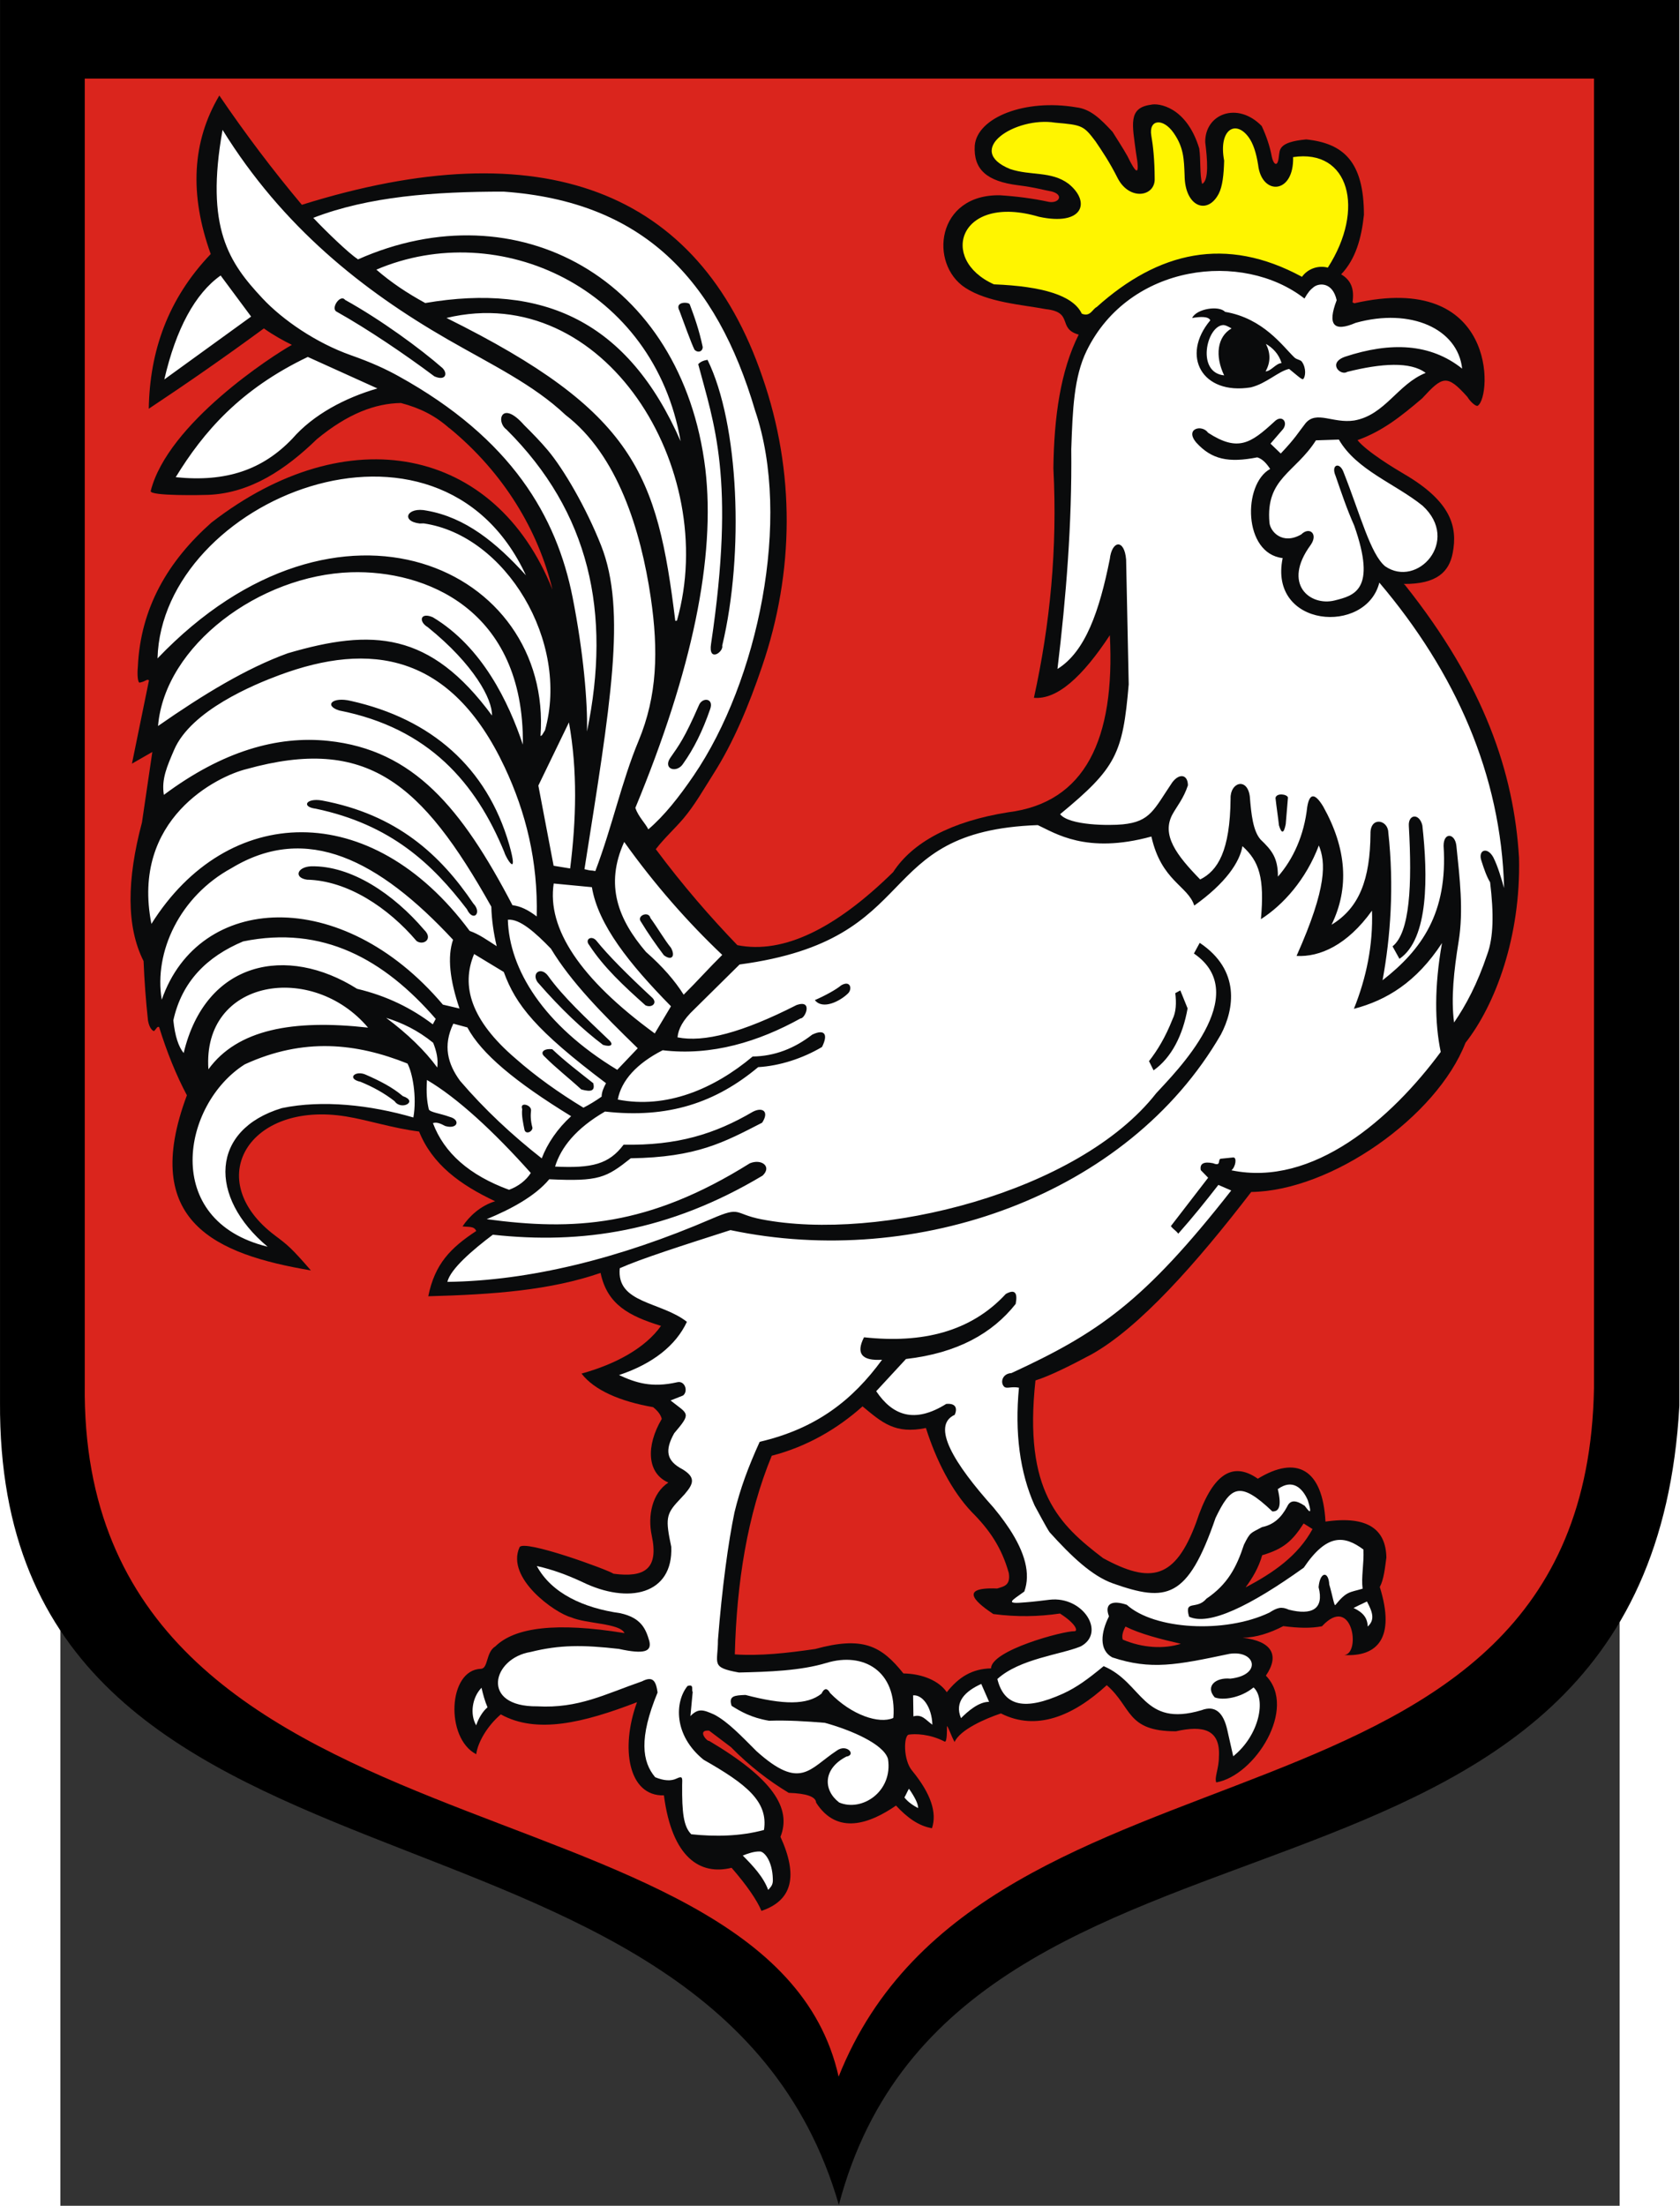 <?xml version="1.0" encoding="UTF-8" standalone="no"?>
<!-- Creator: CorelDRAW -->

<svg
   xmlns:dc="http://purl.org/dc/elements/1.1/"
   xmlns:cc="http://creativecommons.org/ns#"
   xmlns:rdf="http://www.w3.org/1999/02/22-rdf-syntax-ns#"
   xmlns:svg="http://www.w3.org/2000/svg"
   xmlns="http://www.w3.org/2000/svg"
   xmlns:sodipodi="http://sodipodi.sourceforge.net/DTD/sodipodi-0.dtd"
   xmlns:inkscape="http://www.inkscape.org/namespaces/inkscape"
   xml:space="preserve"
   width="744"
   height="976.622"
   style="shape-rendering:geometricPrecision; text-rendering:geometricPrecision; image-rendering:optimizeQuality; fill-rule:evenodd; clip-rule:evenodd"
   viewBox="0 0 210 297"
   id="svg2"
   sodipodi:version="0.32"
   inkscape:version="0.48.2 r9819"
   sodipodi:docname="POL_Oława_COA.svg"
   inkscape:output_extension="org.inkscape.output.svg.inkscape"
   version="1.0"><rect x="0" y="0" width="210" height="297" fill="#333333" stroke="none"/><sodipodi:namedview
   inkscape:window-height="1053"
   inkscape:window-width="1920"
   inkscape:pageshadow="2"
   inkscape:pageopacity="0.0"
   guidetolerance="10.0"
   gridtolerance="10.0"
   objecttolerance="10.0"
   borderopacity="1.0"
   bordercolor="#666666"
   pagecolor="#ffffff"
   id="base"
   showgrid="false"
   inkscape:zoom="0.35355339"
   inkscape:cx="1396.5881"
   inkscape:cy="827.19575"
   inkscape:window-x="-9"
   inkscape:window-y="-9"
   inkscape:window-maximized="1"
   inkscape:current-layer="_75762464" />
 <defs
   id="defs4">
  <style
   type="text/css"
   id="style6">
   
    .fil2 {fill:#0A0B0C}
    .fil1 {fill:#DA251D}
    .fil4 {fill:white}
    .fil0 {fill:black}
    .fil3 {fill:#FFF500}
   
  </style>
 </defs>
 <g
   id="Warstwa_x0020_1"
   transform="matrix(1.077,0,0,1.077,-8.126,-11.495)">
  <g
   id="_75762464">
   <path
   id="_76415768"
   class="fil0"
   d="M 0,10.669 L 210,10.669 L 210,186.411 C 206.127,257.335 119.745,229.81 104.895,286.332 C 88.648,229.968 -0.418,253.263 -0.001,185.956 L -0.001,10.67 L 0,10.669 z "
   style="fill:#000000" />
   <path
   id="_76415192"
   class="fil1"
   d="M 10.595,20.5 L 199.323,20.5 L 199.323,184.2 C 198.269,243.602 123.065,224.526 104.866,270.301 C 96.159,231.273 9.874,245.248 10.596,183.769 L 10.596,20.5 L 10.595,20.5 z "
   style="fill:#da251d" />
   <g
   id="g13">
    <path
   id="_76418888"
   class="fil2"
   d="M 56.218,64.238 C 54.395,62.616 52.52,61.69 50.134,61.057 C 46.909,61.107 43.497,62.384 39.629,65.572 C 35.756,69.325 31.374,72.313 26.057,72.541 C 25.479,72.566 18.677,72.718 18.844,72.058 C 20.987,63.583 34.101,55.12 36.496,53.791 C 35.459,53.276 34.201,52.591 32.995,51.733 C 28.196,55.256 23.398,58.593 18.6,61.776 C 18.722,54.598 20.977,48.055 26.348,42.433 C 23.658,34.962 24.017,28.357 27.423,22.616 C 30.694,27.425 34.134,31.98 37.744,36.278 C 67.737,26.883 87.363,34.426 95.334,57.81 C 99.433,69.59 99.351,82.149 95.291,94.001 C 93.639,98.889 91.681,103.539 89.246,107.368 C 87.981,109.356 86.896,111.303 85.454,113.007 C 84.403,114.249 83.068,115.454 82.003,116.838 C 85.401,121.397 88.8,125.3 92.201,128.837 C 97.983,129.99 104.518,126.735 111.679,119.71 C 114.094,115.992 118.913,113.364 126.067,112.225 C 135.699,111.027 139.454,103.095 138.781,90.09 C 135.349,95.297 132.195,98.162 129.287,97.915 C 131.311,88.711 132.239,79.283 131.723,69.215 C 131.799,62.807 132.614,57.032 134.887,52.509 C 132.159,51.739 134.322,49.706 130.77,49.321 C 127.753,48.754 123.507,48.487 120.692,46.644 C 116.143,43.666 117.077,34.909 125.085,35.089 C 127.116,35.221 129.147,35.478 131.177,35.916 C 132.414,36.112 133.069,35.047 131.542,34.62 C 130.542,34.445 129.499,34.109 127.305,33.834 C 123.404,33.343 121.704,31.876 121.89,28.861 C 122.21,25.352 128.178,23.003 134.572,24.09 C 136.352,24.297 137.596,25.51 139.119,27.156 C 139.65,28.017 140.413,29.17 140.979,30.186 C 142.042,32.37 142.616,32.964 142.047,29.724 C 141.593,26.255 141.038,24.156 143.9,23.771 C 144.823,23.525 148.369,23.983 149.962,29.24 C 150.166,30.673 150.001,32.462 150.321,33.666 C 151.212,33.233 150.962,30.512 150.71,28.45 C 150.655,24.927 154.73,23.307 157.773,26.429 C 158.346,27.666 158.781,28.909 159.036,30.273 C 159.225,31.207 159.778,31.699 159.913,30.251 C 160.048,29.44 159.779,28.432 163.34,28.104 C 167.988,28.591 170.546,30.865 170.554,37.533 C 170.248,40.463 169.516,43.071 167.708,44.971 C 169.009,45.743 169.361,46.89 169.124,48.467 L 169.35,48.59 C 187.202,44.522 186.574,60.209 184.794,61.397 C 184.587,61.535 183.887,60.949 183.487,60.286 C 180.919,57.417 180.384,57.707 177.833,60.48 C 175.119,62.793 172.845,64.586 169.75,65.701 C 170.911,67.139 174.396,69.245 175.572,69.932 C 181.481,73.383 182.286,76.545 181.655,79.818 C 181.213,82.116 179.724,83.719 175.505,83.679 L 175.667,83.785 C 185.612,96.27 189.314,107.29 189.95,117.925 C 190.184,127.793 186.971,136.309 183.254,141.045 C 179.656,150.302 166.479,159.566 156.461,159.695 C 149.618,168.603 142.5,176.627 136.514,179.983 C 133.772,181.454 131.204,182.718 129.481,183.256 C 127.974,197.138 132.431,201.266 137.933,205.47 C 143.897,208.72 146.951,208.113 149.578,201.01 C 151.524,195.114 154.008,193.249 157.286,195.543 C 162.103,192.598 165.388,194.266 165.747,200.904 C 171.083,200.131 173.292,201.919 173.362,205.388 C 173.188,206.666 173.048,208.142 172.537,209.078 C 174.552,215.534 172.159,217.822 168.092,217.584 C 170.219,217.424 169.104,209.881 165.305,213.992 C 163.884,214.258 162.401,214.219 160.474,213.972 C 158.797,214.839 157.058,215.407 155.384,215.422 C 159.08,215.852 160.028,217.625 158.294,220.165 C 162.266,224.231 156.919,232.677 152.086,233.51 C 151.834,232.869 152.416,231.821 152.421,230.308 C 152.621,226.898 150.477,226.34 147.044,227.121 C 140.812,227.123 141.568,224.099 138.395,221.356 C 134.18,225.223 129.593,227.131 125.163,224.887 C 123.235,225.526 120.05,226.913 119.368,228.457 C 118.97,227.787 118.385,226.042 118.409,226.591 C 118.414,226.694 118.451,228.575 118.124,228.406 C 116.222,227.422 114.386,227.418 113.641,227.536 C 112.994,227.638 112.916,230.732 114.081,232.074 C 116.409,234.926 117.181,237.291 116.54,239.239 C 114.876,238.958 113.463,237.933 112.041,236.406 C 108.727,238.699 104.671,240.127 102.056,236.045 C 102.016,235.299 100.874,234.889 98.627,234.816 C 96.132,233.31 93.722,231.458 91.398,229.095 L 88.671,227.038 C 87.097,226.906 88.428,228.425 88.667,228.317 C 96.554,232.99 99.028,236.699 97.594,240.311 C 99.826,245.222 99.076,248.267 95.215,249.572 C 94.668,248.249 93.382,246.368 91.481,244.186 C 87.555,245.159 84.038,242.94 83.019,235.131 C 78.562,235.258 77.553,229.208 79.656,223.481 C 72.915,226.078 67.093,227.481 62.621,225.005 C 60.857,226.517 59.724,228.58 59.55,229.986 C 55.669,227.999 55.998,219.448 60.115,219.313 C 61.081,219.281 60.727,217.243 61.941,216.504 C 64.374,214.122 69.567,213.45 78.091,214.845 C 77.522,213.596 73.309,213.696 71.406,212.868 C 69.45,212.363 63.218,207.996 64.962,204.115 C 65.438,203.056 76.115,206.96 76.715,207.422 C 80.642,207.943 82.388,206.794 81.496,202.646 C 80.974,200.171 81.537,197.357 83.578,196.023 C 80.906,194.874 80.74,191.485 82.747,188.072 C 82.643,187.582 82.284,187.09 81.67,186.597 C 77.536,185.876 74.306,184.475 72.717,182.401 C 77.04,181.201 80.704,179.187 82.654,176.434 C 78.678,175.207 75.927,173.781 75.099,169.812 C 68.796,171.988 61.749,172.512 53.552,172.733 C 54.369,168.667 56.367,166.667 59.551,164.573 C 59.282,163.929 58.582,164.102 57.837,163.996 C 58.667,162.742 60.069,161.421 61.914,160.854 C 57.533,158.795 54.05,156.24 52.405,152.139 C 49.05,151.714 46.063,150.707 43.278,150.254 C 31.094,148.27 25.153,158.209 34.408,165.153 C 35.96,166.317 36.462,166.714 38.875,169.502 C 26.994,167.488 17.455,163.431 23.369,147.606 C 22.042,145.107 20.885,142.267 19.898,139.087 C 19.666,138.948 19.571,139.261 19.293,139.553 C 19.193,139.657 18.68,139.317 18.502,138.25 C 18.234,135.776 18.051,133.303 17.952,130.831 C 15.782,126.54 15.842,120.673 17.749,113.501 L 19.046,104.683 L 16.499,106.143 L 18.627,95.729 C 18.337,95.523 18.316,95.838 17.474,96.014 C 17.211,96.069 17.145,94.933 17.234,94.061 C 17.563,86.645 21.034,80.798 26.44,76.004 C 43.487,62.802 61.934,66.493 69.081,84.385 C 67.322,77.076 63.052,69.804 56.138,64.148 M 91.885,217.505 C 92.11,208.563 93.455,200.049 96.504,192.67 C 100.9,191.536 104.725,189.301 107.856,186.498 C 110.292,188.513 111.905,190.001 115.784,189.201 C 117.017,193.135 118.996,197.067 121.518,199.713 C 123.704,201.902 125.248,204.12 126.147,207.336 C 126.399,208.953 125.434,209.014 124.695,209.269 C 119.409,209.054 122.52,211.328 124.21,212.46 C 127.148,212.845 129.86,212.79 132.544,212.396 C 134.577,213.689 134.84,214.624 134.341,214.611 C 132.951,214.576 123.957,216.981 123.924,219.254 C 121.562,219.308 119.891,220.334 118.392,222.235 C 117.41,220.787 115.308,219.925 112.966,219.886 C 110.171,216.377 107.844,215.217 101.927,216.834 C 98.393,217.347 95.03,217.719 91.885,217.505 L 91.885,217.505 z M 140.739,214.026 C 140.42,214.594 140.238,215.224 140.4,215.657 C 142.858,216.707 145.54,216.86 147.659,216.179 C 145.142,215.601 142.568,214.947 140.739,214.026 L 140.739,214.026 z M 155.759,209.127 C 159.201,207.322 162.304,205.192 164.126,201.837 L 163.014,201.136 C 161.606,203.331 160.498,204.324 157.832,205.108 C 157.381,206.691 156.615,207.954 155.759,209.127 L 155.759,209.127 z "
   style="fill:#0a0b0c" />
    <path
   id="_76417040"
   class="fil3"
   d="M 135.273,49.89 C 134.192,47.6 130.349,46.463 124.289,46.222 C 117.306,43.094 119.956,34.837 129.908,37.772 C 135.454,38.985 136.439,35.918 133.614,33.647 C 131.439,32.029 128.892,32.675 126.304,31.803 C 120.482,29.427 126.975,25.206 131.957,26.009 C 135.309,26.301 135.499,26.363 136.986,28.341 C 137.805,29.552 138.739,30.913 139.802,33.028 C 141.322,35.83 144.496,35.217 144.388,32.982 C 144.379,30.612 144.18,28.829 143.968,27.643 C 143.613,25.589 145.416,25.383 146.746,27.274 C 148.039,29.113 148.048,30.587 148.131,32.604 C 148.157,36.536 150.996,37.608 152.403,34.883 C 152.872,33.974 153.03,32.49 153.075,30.754 C 152.339,26.862 154.52,25.577 156.156,27.856 C 156.702,28.615 157.091,29.783 157.324,31.289 C 157.765,35.157 161.822,34.99 161.699,30.315 C 168.714,29.253 170.746,36.827 166.039,44.132 C 164.925,43.826 163.579,44.208 162.805,45.282 C 153.261,40.107 144.832,42.152 137.14,49.056 C 136.582,49.334 136.343,50.325 135.273,49.89 z "
   style="fill:#fff500" />
    <path
   id="_76417352"
   class="fil3"
   d="m 126.225,201.813 c 1.929,2.947 2.677,5.592 1.859,7.835 -1.583,1.151 -2.55,1.598 0.151,1.348 1.062,-0.077 2.082,-0.216 3.025,-0.325 4.191,-0.477 7.085,4.152 3.859,5.845 -2.516,1.029 -7.618,1.535 -10.404,4.068 0.848,3.425 3.447,3.984 8.224,1.823 1.72,-0.792 3.084,-1.797 5.068,-3.431 4.918,2.079 4.856,7.694 12.23,5.509 1.768,-0.681 2.775,0.369 3.243,2.519 l 0.73,3.237 c 3.286,-2.629 4.13,-7.16 2.543,-8.605 -1.646,1.353 -3.883,1.633 -4.859,1.242 -1.216,-1.384 0.119,-2.519 1.954,-2.339 3.983,-0.44 3.192,-3.589 -0.095,-3.104 -6.64,1.401 -9.83,2.047 -14.673,0.444 -1.676,-0.925 -1.433,-3.102 -0.406,-5.131 -0.616,-1.591 0.392,-2.07 2.228,-1.441 3.434,3.099 12.229,3.63 17.824,0.978 1.006,-0.64 1.507,-0.788 2.451,-0.364 2.834,0.715 4.423,-0.05 3.708,-2.818 0.173,-1.958 1.244,-2.065 1.336,-0.331 0.401,1.353 0.621,2.734 0.758,2.565 1.431,-1.758 1.768,-1.555 3.412,-2.044 -0.191,-1.455 0.181,-3.049 0.103,-4.896 -2.387,-1.778 -4.565,-2.028 -7.46,2.264 -6.709,4.806 -11.861,7.297 -14.345,6.133 -0.631,-2.2 0.947,-0.782 2.176,-2.257 2.639,-1.785 3.761,-3.919 4.687,-6.748 0.808,-1.637 0.831,-1.409 2.257,-2.197 1.454,-0.294 2.414,-1.185 3.15,-2.57 0.407,-0.911 1.184,-0.76 2.129,-0.127 0.021,-0.162 1.31,2.097 0.441,-0.678 -0.672,-1.544 -1.933,-2.689 -3.745,-1.373 0.506,2.133 0.153,2.831 -0.686,2.782 -4.094,-3.904 -5.211,-3.103 -7.098,0.821 -3.501,10.211 -6.178,10.521 -12.795,8.199 -2.678,-0.94 -5.26,-3.433 -7.956,-6.411 -0.402,-0.581 -1.548,-2.75 -1.89,-3.374 -1.043,0.462 -2.486,1.244 -3.689,2.146 z"
   style="fill:#ffffff"
   inkscape:connector-curvature="0"
   sodipodi:nodetypes="ccccccccccccccccccccccccccccccccccccccccc" />
    <path
   id="_76417280"
   class="fil3"
   d="m 84.864,198.283 c -1.593,1.692 -1.658,2.316 -0.927,5.768 0.256,5.971 -5.354,7.232 -11.14,4.396 -1.815,-0.843 -3.651,-1.539 -5.673,-1.989 1.85,3.422 5.849,5.252 10.453,5.902 2.576,0.573 3.167,1.92 3.618,3.483 0.304,1.302 -0.583,1.684 -3.819,0.975 -4.444,-0.504 -7.383,-0.527 -11.023,0.385 -4.817,0.777 -6.344,6.876 0.827,6.796 5.152,0.286 8.431,-1.506 13.098,-3.124 1.391,-0.718 1.749,-0.011 1.949,1.394 -2.364,5.728 -1.926,8.661 -0.303,10.592 1.094,0.45 1.992,0.503 2.695,0.16 0.765,-0.369 0.709,-0.064 0.68,0.82 -0.026,3.444 0.172,5.187 1.14,6.152 2.953,0.312 6.135,0.27 9.092,-0.538 0.557,-3.568 -2.234,-5.754 -7.553,-8.78 -3.793,-3.073 -3.597,-7.272 -2.006,-9.22 0.871,-0.284 0.457,0.53 0.645,0.743 l -0.285,3.023 c 0.987,-1.019 1.614,-0.801 2.984,-0.188 1.725,0.91 3.374,2.672 5.275,4.567 5.518,4.956 6.595,2.211 10.036,-0.058 1.249,-0.92 2.498,0.541 1.201,0.743 -2.939,1.518 -2.914,4.193 -0.89,5.739 2.846,1.198 6.739,-1.368 6.099,-5.453 -0.553,-1.902 -4.78,-3.656 -7.896,-4.511 -2.325,-0.193 -4.652,-0.337 -6.977,-0.261 -2.236,-0.378 -3.553,-1.16 -4.68,-1.861 -0.417,-1.261 0.38,-1.308 1.732,-1.363 4.726,1.234 7.7,1.288 9.511,-0.164 0.48,-1.001 0.892,-0.396 1.058,-0.094 2.716,2.806 6.15,3.908 7.897,3.145 l 0.033,-0.064 c 0.432,-5.828 -3.743,-8.229 -8.373,-6.827 -3.255,0.986 -7.242,1.113 -10.947,1.199 -3.596,-0.649 -2.615,-1.09 -2.621,-4.056 0.508,-6.492 1.299,-12.285 2.068,-15.962 -2.626,0.029 -4.446,-0.685 -6.203,-2.308 z"
   style="fill:#ffffff"
   inkscape:connector-curvature="0"
   sodipodi:nodetypes="cccccccccccccccccccccccccccccccccccccccc" />
    <path
   id="_76417520"
   class="fil4"
   d="M 26.059,144.361 C 25.269,133.029 39.06,130.897 46.023,139.148 C 36.599,138.092 29.676,139.38 26.059,144.361 z M 85.107,65.839 C 78.539,50.82 67.917,46.04 53.175,48.558 C 50.862,47.293 48.892,45.973 47.061,44.383 C 62.388,37.84 81.789,46.62 85.107,65.839 z M 153.998,51.734 C 152.201,52.766 151.906,55.17 153.075,57.603 C 149.574,57.258 150.861,51.498 152.912,51.316 C 153.224,51.289 153.649,51.529 153.998,51.734 L 153.998,51.734 z M 140.817,80.637 C 140.606,78.018 139.039,78.216 138.775,80.572 C 137.481,87.05 135.728,92.145 132.232,94.308 C 133.315,85.277 134.056,76.158 133.957,66.825 C 134.131,61.897 134.276,57.807 135.889,54.512 C 141.213,43.638 155.395,41.972 163.119,47.997 C 163.567,47.213 163.834,46.907 164.273,46.564 C 164.974,46.017 166.651,45.95 167.145,48.207 C 165.966,51.286 166.761,52.228 169.529,51.033 C 176.427,49.118 182.295,51.792 182.836,56.759 C 178.853,53.583 173.867,53.401 168.195,55.27 C 165.95,56.072 167.65,57.703 168.458,57.164 C 172.751,56.089 176.384,55.856 178.276,57.296 C 174.771,58.688 173.203,62.565 169.337,63.245 C 166.676,63.641 164.631,61.962 163.259,63.58 C 162.34,64.746 162.032,65.392 160.154,67.374 L 158.872,66.137 L 160.457,64.3 C 161.098,63.391 160.256,62.468 159.346,63.395 C 156.413,66.088 154.816,67.206 151.071,64.78 C 150.298,63.683 148.098,64.262 149.601,66.016 C 151.518,68.115 153.602,68.561 157.218,67.853 C 157.853,68.042 158.368,68.591 158.827,69.303 C 155.386,71.198 155.439,79.876 160.392,80.446 C 158.596,89.164 170.821,90.087 172.481,83.513 C 181.971,94.704 187.71,107.498 188.084,121.702 C 187.725,120.493 187.333,119.044 186.722,117.834 C 185.936,116.448 184.781,116.983 185.251,118.305 C 185.564,119.291 185.892,120.246 186.333,120.979 C 186.807,124.879 186.758,127.874 185.974,129.989 C 184.732,133.687 183.317,136.335 181.826,138.506 C 181.426,135.46 181.808,131.998 182.393,128.399 C 183.032,124.482 182.529,120.44 182.118,116.432 C 181.955,114.832 180.513,114.669 180.516,116.425 C 181.056,124.815 177.775,129.41 172.884,133.225 C 173.881,127.814 174.343,121.482 173.602,114.743 C 173.557,113.13 171.33,112.727 171.374,114.906 C 171.329,120.605 169.987,124.17 166.505,126.285 C 168.747,121.685 168.398,116.756 165.459,111.5 C 164.421,109.794 163.757,109.808 163.467,111.539 C 163.077,115.114 161.703,118.1 159.8,120.268 C 159.805,117.933 159.059,116.999 157.625,115.627 C 156.688,114.555 156.461,112.475 156.286,110.262 C 155.977,107.809 153.815,108.471 153.879,110.509 C 153.817,117.076 152.271,119.535 150.078,120.624 C 147.103,117.577 145.204,115.058 146.621,112.466 C 147.14,111.519 148.016,110.481 148.545,108.855 C 148.534,107.52 147.507,107.293 146.603,108.465 C 144.28,111.896 143.867,113.393 140.393,113.735 C 138.725,113.9 133.718,113.891 132.562,112.465 C 139.581,106.675 140.398,104.926 141.141,96.236 L 140.817,80.637 L 140.817,80.637 z M 174.131,128.986 C 176.307,127.276 176.588,121.293 176.17,113.933 C 176.072,112.465 177.478,112.291 177.859,113.863 C 178.553,120.114 178.683,128.043 174.997,130.546 L 174.131,128.986 z M 159.93,113.865 C 159.818,112.823 159.607,111.477 159.495,110.433 C 159.623,109.765 160.953,109.959 161.055,110.377 C 160.961,111.355 160.868,112.737 160.775,113.715 C 160.541,114.899 160.26,114.95 159.93,113.865 L 159.93,113.865 z M 149.074,50.43 C 149.609,49.264 152.435,48.831 153.188,49.661 C 157.97,50.464 160.399,53.957 161.851,55.355 C 162.169,55.66 162.609,55.627 162.801,55.902 C 163.379,56.728 163.236,57.802 162.964,58.058 C 162.822,58.192 162.296,57.69 161.198,56.795 C 159.839,57.093 158.354,58.636 156.399,59.105 C 150.311,60.087 147.614,55.169 151.342,50.72 C 151.119,50.201 150.068,50.256 149.074,50.43 L 149.074,50.43 z M 158.256,57.104 C 158.896,55.962 158.889,54.817 158.295,53.67 C 159.108,54.122 159.907,54.906 160.255,56.064 C 159.542,56.101 158.94,57.088 158.256,57.104 z M 164.554,65.725 C 161.967,69.791 158.252,70.466 158.739,76.002 C 158.831,77.129 160.354,78.843 162.715,77.488 C 163.734,76.47 164.872,77.414 163.893,78.807 C 160.29,83.72 163.84,86.502 166.894,85.743 C 169.303,85.133 172.191,84.477 169.338,76.38 C 168.382,74.226 167.758,72.33 167.008,70.166 C 166.394,68.77 167.527,68.336 168.025,69.752 C 170.116,75.046 171.366,79.933 173.206,81.469 C 177.228,84.247 182.657,78.288 177.897,73.903 C 174.424,71.107 169.631,69.456 167.419,65.63 L 164.554,65.725 L 164.554,65.725 z M 27.587,45.117 L 31.4,50.252 L 20.546,58.112 C 22.002,51.796 24.397,47.371 27.587,45.117 z M 38.488,55.298 L 47.193,59.237 C 43.206,60.39 39.194,62.476 36.544,65.527 C 32.855,69.379 28.318,70.984 21.971,70.332 C 25.446,64.655 30.045,59.331 38.488,55.298 L 38.488,55.298 z M 84.442,88.294 L 84.646,88.268 C 90.036,69.346 75.628,45.694 55.83,50.423 C 79.465,62.149 82.177,69.965 84.442,88.294 z M 67.585,102.706 C 69.124,81.746 42.361,69.29 19.695,92.987 C 20.241,73.132 54.793,58.949 65.763,82.598 C 62.013,78.461 58.189,75.364 53.371,74.514 C 50.882,73.987 50.071,75.839 52.484,76.122 L 52.969,76.108 C 63.24,77.583 71.258,90.914 68.149,101.975 C 67.55,102.992 67.784,102.484 67.585,102.706 z M 19.76,101.438 C 25.415,97.501 30.814,94.215 35.981,92.344 C 46.546,89.241 53.777,89.599 61.521,100.131 C 61.572,98.096 59.297,93.775 53.489,89.081 C 52.307,88.382 52.539,87.161 54.125,87.845 C 60.326,91.564 63.621,98.505 65.382,103.771 C 65.558,86.79 53.13,81.93 43.901,82.218 C 32.473,82.575 20.601,91.357 19.76,101.438 L 19.76,101.438 z M 67.318,108.884 L 69.227,118.911 L 71.293,119.249 C 72.052,113.201 72.234,107.043 71.142,100.988 L 67.318,108.884 z M 42.402,99.495 C 53.641,101.706 59.513,108.57 63.059,117.207 C 63.259,117.935 64.928,120.676 63.669,116.249 C 60.879,106.613 53.93,100.548 43.877,98.302 C 41.523,97.744 40.502,98.888 42.402,99.495 z M 20.489,110.049 C 27.833,104.565 34.7,102.632 41.05,103.3 C 51.714,104.423 57.727,111.689 64.081,123.843 C 65.091,123.955 66.103,124.467 67.112,125.251 C 67.285,118.356 65.756,112.23 63.104,106.586 C 56.396,92.311 46.262,90.858 34.898,95.088 C 31.794,96.243 23.886,99.484 21.771,104.422 C 20.907,106.438 20.161,108.077 20.489,110.049 L 20.489,110.049 z M 27.828,26.912 C 25.63,39.201 28.649,43.512 32.821,47.974 C 35.334,50.663 39.525,53.547 43.878,55.083 C 46.537,56.021 48.283,56.843 49.815,57.69 C 63.989,65.524 69.601,75.262 71.598,85.344 C 72.958,92.207 73.495,98.553 73.399,102.123 C 76.487,87.263 73.705,74.685 63.329,64.37 C 61.966,63.377 62.716,60.61 65.527,63.803 C 66.581,64.85 67.595,65.886 68.511,66.978 C 70.467,69.304 73.294,74.131 75.165,78.873 C 78.396,87.06 76.319,98.8 73.083,119.342 C 74.126,119.6 73.76,119.434 74.443,119.574 C 76.571,113.981 77.72,108.405 79.847,103.301 C 82.188,97.68 82.35,92.011 81.377,85.398 C 80.139,76.999 77.242,67.554 70.713,62.547 C 66.678,58.735 61.484,56.273 55.985,53.109 C 45.337,46.982 35.346,39.044 27.828,26.912 L 27.828,26.912 z M 42.12,49.654 C 45.949,51.8 50.659,54.983 54.314,57.724 C 55.695,58.332 56.032,57.402 55.336,56.693 C 52.538,54.242 47.585,50.622 43.148,48.165 C 42.559,47.389 41.273,49.268 42.12,49.654 L 42.12,49.654 z M 39.171,37.908 C 40.806,39.645 43.685,42.406 44.704,43.048 L 44.754,43.106 C 64.582,34.288 85.292,45.406 88.2,69.309 C 89.495,80.333 86.577,94.456 79.446,111.677 C 79.829,112.791 80.685,113.578 81.07,114.358 C 83.078,112.642 84.89,110.344 86.74,107.635 C 94.794,95.837 99.031,75.543 94.429,62.021 C 89.579,45.571 80.399,35.871 62.976,34.631 C 54.275,34.628 46.109,35.232 39.171,37.908 L 39.171,37.908 z M 83.789,105.459 C 84.913,103.837 85.582,102.994 87.384,98.869 C 87.796,97.802 89.299,97.933 88.804,99.319 C 87.853,102.09 86.726,104.323 85.452,106.106 C 84.68,107.385 82.877,106.868 83.789,105.459 z M 87.31,56.208 C 89.244,63.563 91.996,70.476 88.917,91.148 C 88.536,93.552 90.509,92.183 90.312,91.38 C 93.072,79.859 92.403,63.653 88.47,55.658 C 87.947,55.738 87.56,55.921 87.31,56.208 L 87.31,56.208 z M 84.959,49.522 C 85.353,50.574 86.485,53.723 86.85,54.405 C 87.288,54.833 87.876,54.621 87.869,54.051 C 87.429,51.947 86.825,50.25 86.251,48.729 C 86.156,48.414 84.312,48.323 84.959,49.522 L 84.959,49.522 z M 18.931,126.179 C 28.382,111.129 46.368,110.379 58.727,127.055 C 59.904,127.47 60.93,128.208 62.107,128.967 C 61.726,127.37 61.474,125.623 61.436,124.027 C 52.733,108.517 45.861,102.641 30.819,106.825 C 27.207,107.704 16.337,113.024 18.931,126.179 z M 39.483,111.777 C 48.93,113.764 54.099,118.741 58.381,124.338 C 59.174,126.018 60.314,124.793 59.187,123.63 C 55.105,117.585 49.66,112.498 40.226,110.745 C 38.266,110.423 37.652,111.552 39.483,111.777 L 39.483,111.777 z M 20.224,135.661 C 24.837,122.344 42.724,121.318 55.379,136.272 L 57.458,136.758 C 56.248,133.213 55.918,130.304 56.649,128.162 C 47.392,118.204 38.361,113.521 28.97,119.194 C 22.491,122.715 19.217,129.671 20.224,135.661 z M 38.395,120.652 C 43.47,120.766 48.553,124.161 52.089,128.321 C 52.939,128.919 54.221,128.07 53.031,126.915 C 49.25,122.484 43.943,118.858 38.874,118.981 C 37.134,119.075 36.719,120.412 38.395,120.652 z M 22.964,142.325 C 25.719,130.798 35.872,128.753 44.652,134.295 C 48.4,135.185 51.485,136.734 54.118,138.735 L 54.485,138.055 C 48.015,130.601 40.37,126.335 30.401,128.368 C 25.868,130.275 22.743,133.38 21.674,138.233 C 21.881,140.264 22.338,141.55 22.964,142.325 L 22.964,142.325 z M 48.288,137.925 C 50.938,139.9 53.136,142.022 54.675,144.134 C 54.817,143.103 54.577,142.072 54.163,141.04 C 52.207,139.451 50.248,138.536 48.288,137.925 L 48.288,137.925 z M 33.461,166.538 C 26.016,160.305 26.306,151.901 35.247,149.208 C 40.312,148.151 46.33,148.819 51.688,150.381 C 52.149,147.804 51.569,144.754 50.948,143.636 C 44.549,141.079 37.958,140.36 30.605,143.739 C 22.786,148.682 20.074,163.268 33.461,166.538 L 33.461,166.538 z M 45.082,145.921 C 46.619,146.552 48.054,147.336 49.34,148.344 C 50.157,149.549 52.355,148.38 50.373,147.712 C 49.056,146.59 47.48,145.798 45.787,145.053 C 44.445,144.411 43.271,145.521 45.082,145.921 L 45.082,145.921 z M 53.388,145.692 C 57.129,147.883 61.692,152.069 66.372,157.318 C 65.823,158.198 64.831,159.001 63.646,159.421 C 58.69,157.598 55.531,154.814 54.135,151.082 C 54.63,150.929 55.087,151.141 55.673,151.449 C 57.233,151.901 57.623,150.665 56.224,150.304 C 55.007,149.853 53.698,149.732 53.611,149.33 C 53.394,148.337 53.282,147.404 53.388,145.692 L 53.388,145.692 z M 56.688,138.652 C 55.353,141.399 55.992,143.702 57.529,145.801 C 60.589,149.377 64.022,152.577 67.74,155.495 C 68.442,153.632 69.73,151.75 71.416,150.221 C 64.427,145.936 60.184,142.397 58.441,139.123 L 56.688,138.652 L 56.688,138.652 z M 65.299,149.333 C 65.193,150.126 65.435,151.182 65.577,151.895 C 65.697,152.511 66.518,152.242 66.584,151.686 C 66.32,150.72 66.343,150.039 66.405,149.489 C 66.444,148.786 64.943,148.393 65.299,149.333 z M 59.285,129.946 C 57.617,133.934 58.887,138.235 64.45,142.996 C 67.049,145.286 69.913,147.311 72.956,149.157 C 73.714,148.77 74.472,148.309 75.23,147.774 C 75.232,147.218 75.481,146.651 75.778,146.094 C 67.008,139.483 64.492,136.314 62.995,132.192 L 59.285,129.946 L 59.285,129.946 z M 68.112,142.784 C 69.494,144.182 71.168,145.474 72.683,146.873 C 74.011,147.25 74.407,146.992 74.188,146.1 C 72.532,144.791 70.578,143.304 69.064,141.854 C 68.047,141.718 67.447,142.228 68.112,142.784 z M 63.504,125.66 C 63.68,131.84 67.923,138.821 77.184,144.422 L 79.747,141.726 C 75.321,137.427 71.402,133.447 68.889,129.277 C 66.937,127.26 64.984,125.507 63.504,125.66 L 63.504,125.66 z M 67.218,133.465 C 70.168,136.855 72.884,139.4 75.4,141.301 C 76.34,141.606 76.864,141.322 76.074,140.628 C 73.296,137.97 70.417,135.311 68.52,132.659 C 67.649,131.497 66.428,132.304 67.218,133.465 z M 69.238,121.131 C 68.387,126.738 72.506,133.035 81.873,139.875 L 83.902,136.478 C 78.665,131.151 74.794,126.279 74.012,121.588 L 69.238,121.131 z M 73.674,128.822 C 75.499,131.621 77.979,133.92 80.714,136.361 C 81.492,136.72 82.236,136.097 81.583,135.43 C 78.405,132.485 76.03,130.084 74.624,128.338 C 74.014,127.531 73.071,128.095 73.674,128.822 L 73.674,128.822 z M 78.053,115.932 C 81.841,121.249 86.037,126.003 90.313,130.055 C 88.634,131.712 87.166,133.371 85.488,135.029 C 84.4,133.297 82.861,131.512 80.77,129.679 C 77.306,125.621 75.608,121.328 78.053,115.932 L 78.053,115.932 z M 80.159,125.925 C 81.024,127.352 81.985,128.725 83.013,130.098 C 83.944,130.805 84.504,130.28 83.903,129.168 C 83.125,128.224 82.229,126.671 81.331,125.443 C 81.105,124.509 79.542,125.172 80.159,125.925 z M 60.211,221.678 C 60.379,222.435 60.63,223.365 60.962,224.124 C 60.386,224.597 59.847,225.459 59.543,226.373 C 58.727,224.963 59.049,222.867 60.211,221.678 L 60.211,221.678 z M 92.88,242.655 C 94.119,243.904 95.459,245.31 96.057,246.953 C 96.383,246.565 96.691,246.348 96.638,245.567 C 96.578,243.334 95.576,242.163 95.032,242.146 C 94.303,242.123 93.514,242.4 92.88,242.655 z M 113.093,235.391 C 113.547,235.988 114.266,236.442 114.802,236.719 C 114.845,236.192 114.293,235.192 113.66,234.302 C 113.476,234.605 113.275,235.089 113.093,235.391 L 113.093,235.391 z M 114.219,225.255 C 115.313,224.948 115.751,225.704 116.59,226.297 C 116.513,224.051 115.343,222.532 114.181,222.623 L 114.219,225.255 z M 122.701,221.198 C 120.74,222.093 119.306,223.413 120.17,225.477 C 120.995,224.65 122.376,223.424 123.682,223.438 L 122.701,221.198 L 122.701,221.198 z M 92.482,131.253 L 86.83,136.837 C 85.37,138.21 84.826,139.308 84.719,140.364 C 88.027,141.02 92.783,139.796 99.624,136.315 C 101.698,135.612 100.677,138.029 100.106,137.994 C 94.879,140.893 89.004,142.712 82.862,141.976 C 79.638,143.617 77.698,145.742 77.25,148.14 C 83.321,149.335 89.279,146.82 94.116,142.758 C 96.872,142.723 99.353,141.742 101.558,140.027 C 103.041,139.311 103.624,139.894 102.788,141.568 C 100.328,143.025 97.447,143.934 94.806,144.087 C 89.513,148.514 83.555,150.542 75.654,149.639 C 72.026,151.741 70.154,154.107 69.407,156.52 C 74.024,156.743 76.139,156.229 77.976,153.784 C 84.686,153.904 89.379,152.457 94.138,149.667 C 95.345,149.037 96.227,149.626 95.301,151.033 C 90.52,153.488 87.138,155.359 78.874,155.482 C 75.787,157.929 74.897,158.4 68.68,158.104 C 66.913,160.235 63.828,161.875 60.859,163.094 C 71.685,164.556 81.05,164.059 93.753,156.115 C 95.218,155.498 96.559,156.522 95.356,157.651 C 83.624,164.659 72.695,166.252 61.626,165.037 C 59.107,166.933 56.328,169.315 55.94,170.933 C 66.162,170.806 77.471,168.014 89.014,163.036 C 92.74,161.43 91.71,162.429 95.198,163.108 C 109.898,165.97 134.863,159.761 144.575,147.355 C 146.922,144.78 156.827,135.033 149.295,129.881 L 150.02,128.547 C 155.15,131.974 154.329,136.852 152.671,140.004 C 141.041,160.12 114.633,169.383 91.339,164.461 C 85.289,166.402 80.115,168.055 77.499,169.226 C 77.053,173.654 82.646,173.369 85.893,175.929 C 84.51,178.894 81.627,181.172 77.404,182.585 C 79.454,183.526 81.449,184.222 84.701,183.476 C 85.642,183.264 86.084,184.599 85.417,185.137 L 83.85,185.761 C 86.048,187.509 86.523,187.254 84.307,189.855 C 83.124,191.979 83.295,193.294 85.343,194.364 C 87.029,195.387 86.718,196.182 85.635,197.445 C 86.826,198.988 88.469,200.342 91.838,199.769 C 92.566,196.765 93.548,194.118 94.995,190.928 C 102.102,189.268 106.619,185.706 110.299,180.669 C 107.759,180.831 107.005,179.895 108.041,177.862 C 115.296,178.652 121.385,177.191 125.773,172.444 C 126.873,171.827 127.284,172.243 127.006,173.692 C 124.102,177.355 119.752,179.832 113.287,180.577 L 109.567,184.603 C 111.604,187.634 114.339,188.681 118.317,186.193 C 119.546,186.077 119.725,186.756 119.39,187.551 C 116.399,188.906 119.281,193.635 124.252,199.168 C 124.778,199.802 125.258,200.423 125.692,201.032 C 126.986,200.409 128.239,199.679 129.366,198.874 C 127.526,194.745 126.876,189.798 127.415,184.162 C 126.418,183.981 125.882,184.34 125.569,184.041 C 125.049,183.543 125.312,182.404 126.472,182.337 C 137.297,177.339 143.024,173.459 153.96,159.509 L 152.354,158.811 C 150.681,160.958 149.238,162.762 147.337,164.909 C 147.01,164.478 146.738,164.393 146.412,163.963 L 151.075,157.913 L 150.155,156.968 C 149.992,156.142 150.539,155.865 151.687,156.101 C 152.721,156.518 152.264,155.722 152.61,155.542 L 154.199,155.379 C 154.695,155.328 154.528,156.544 153.985,156.984 C 164.209,159.116 174.018,150.503 180.159,142.187 C 179.407,138.605 179.343,134.029 180.317,128.574 C 177.111,133.485 173.348,135.744 169.3,136.796 C 170.856,132.923 171.709,128.833 171.562,124.523 C 168.45,128.859 165.015,130.343 162.129,130.184 C 166.012,121.487 165.757,118.433 164.916,116.375 C 163.31,120.625 160.476,123.798 157.673,125.589 C 158.14,120.399 157.455,118.354 155.363,116.461 C 155.026,118.44 153.297,121.069 149.337,123.889 C 148.548,121.398 145.222,120.835 143.977,115.257 C 135.814,117.494 131.936,114.817 129.769,113.828 C 108.716,114.583 115.904,128.122 92.482,131.253 L 92.482,131.253 z M 101.893,135.707 C 103.145,135.165 104.546,134.402 105.19,133.857 C 106.372,133.172 106.606,134.359 106.018,134.892 C 105.05,135.835 102.882,136.962 101.893,135.707 L 101.893,135.707 z M 147.595,134.494 L 146.965,134.836 C 147.113,136.064 147.072,137.195 146.612,138.114 C 145.719,140.374 144.723,141.999 143.679,143.337 C 143.869,143.721 144.059,144.106 144.249,144.49 C 146.488,142.915 147.917,140.087 148.504,136.741 L 147.595,134.494 L 147.595,134.494 z M 169.258,211.702 C 170.474,212.278 170.986,212.945 171.033,214.02 C 171.939,213.185 171.661,212.256 170.929,210.891 C 170.153,211.255 169.643,211.505 169.258,211.702 L 169.258,211.702 z "
   style="fill:#ffffff" />
   </g>
  </g>
 </g>
</svg>